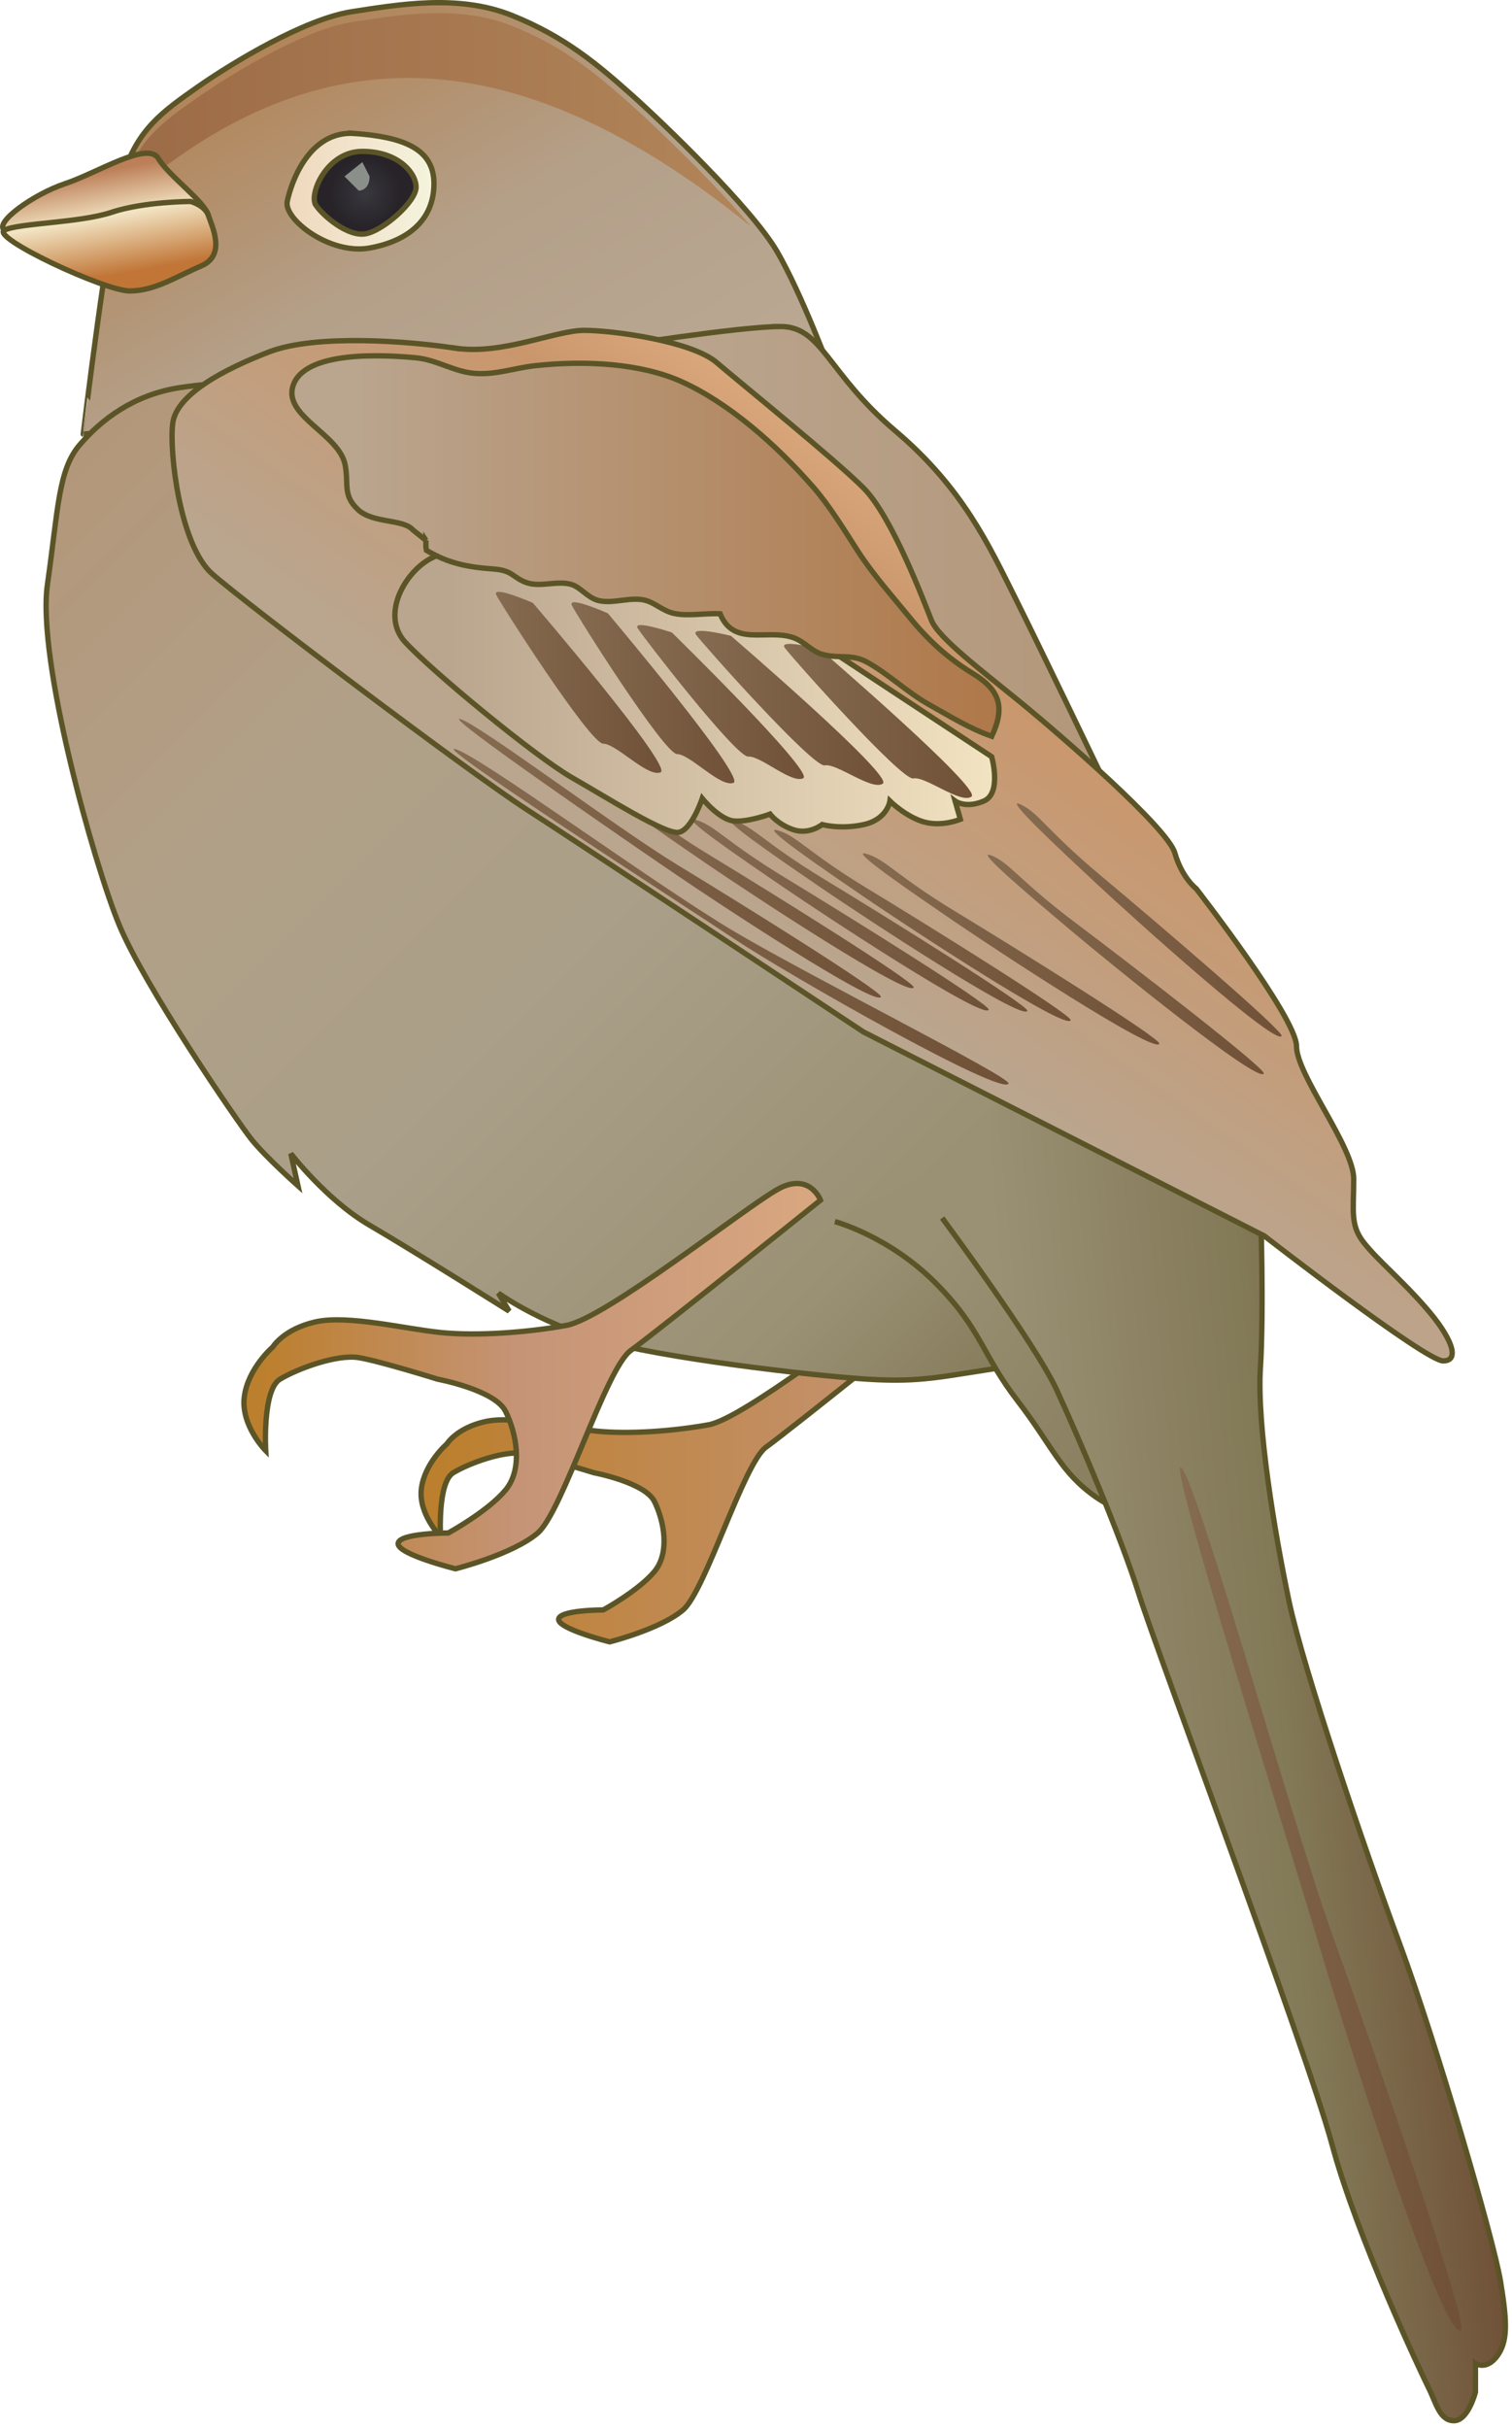 
        <svg xmlns:rdf="http://www.w3.org/1999/02/22-rdf-syntax-ns#" xmlns="http://www.w3.org/2000/svg" xmlns:cc="http://creativecommons.org/ns#" xmlns:xlink="http://www.w3.org/1999/xlink" xmlns:dc="http://purl.org/dc/elements/1.1/" x="0px" y="0px" width="312" height="501" viewBox="0 0 312 501" xml:space="preserve">
            <title>Spizella pusilla (Field Sparrow)</title>
            <desc xmlns:ian_image_library="https://ian.umces.edu/media-library/">
                <ian_image_library:title>Spizella pusilla (Field Sparrow)</ian_image_library:title>
                <ian_image_library:descr>Illustration of Spizella pusilla (Field Sparrow)</ian_image_library:descr>
                <ian_image_library:scene>
                    <ian_image_library:contains>bird, field, sparrow, Chordata, Aves, Passeriformes, Emberizidae, Spizella, pusilla</ian_image_library:contains>
                    <ian_image_library:when>2005-03-09</ian_image_library:when>
                </ian_image_library:scene>
            </desc>
            
 <defs></defs>
 <linearGradient id="ian_symbols_f870c74946f17f049133736d1734aa25" y2="111.29" gradientUnits="userSpaceOnUse" x2="112.18" y1="9.937" x1="53.663">
  <stop stop-color="#B28559" offset=".006"/>
  <stop stop-color="#B4A089" offset=".461"/>
  <stop stop-color="#BBA994" offset="1"/>
 </linearGradient>
 <path stroke="#5B5427" stroke-width="1.103" d="m25.354 36.338c2.965-9.605 8.068-13.232 15.451-18.404 7.39-5.167 22.162-14.025 31.75-15.512 9.602-1.466 21.979-3.685 33.04.743 11.081 4.434 17.921 10.345 24.571 16.245 6.643 5.911 24.978 23.581 30.149 32.429 5.171 8.873 11.21 25.183 11.21 25.183l-154.35 12.543c-.004 0 5.228-43.625 8.174-53.227z" fill="url(#ian_symbols_f870c74946f17f049133736d1734aa25)"/>
 <linearGradient id="ian_symbols_d0c2c401e11670e4e9976602bb2af6c5" y2="303.3" gradientUnits="userSpaceOnUse" x2="192.98" y1="303.3" x1="86.885">
  <stop stop-color="#BC7F2D" offset=".028"/>
  <stop stop-color="#C59477" offset="1"/>
 </linearGradient>
 <path stroke="#5B5427" stroke-width="1.103" d="m185.08 268.94c-5.931 3.294-31.608 23.709-38.855 25.023-7.247 1.313-16.462 1.981-23.051 1.313-6.589-.648-17.121-3.294-23.051-1.971-5.924 1.323-7.905 4.607-7.905 4.607s-4.608 3.953-5.266 9.229c-.651 5.266 3.956 9.874 3.956 9.874s-.658-11.187 2.64-13.168c3.292-1.981 10.525-4.607 14.488-3.963 3.942.668 14.474 3.963 14.474 3.963s10.539 1.981 12.52 5.92c1.968 3.963 3.285 10.542 0 14.491-3.298 3.953-10.538 7.902-10.538 7.902s-9.222 0-9.222 1.972c0 1.971 10.531 4.621 10.531 4.621s10.539-2.65 15.153-6.593c4.614-3.949 12.52-30.295 17.127-33.589s34.906-27.659 34.906-27.659-1.98-5.26-7.9-1.96z" fill="url(#ian_symbols_d0c2c401e11670e4e9976602bb2af6c5)"/>
 <linearGradient id="ian_symbols_d37eceafe8f70f5491317738d481fafe" y2="292.85" gradientUnits="userSpaceOnUse" x2="207.36" y1="96.774" x1="11.285">
  <stop stop-color="#B3977A" offset="0"/>
  <stop stop-color="#B1A088" offset=".286"/>
  <stop stop-color="#A99F88" offset=".551"/>
  <stop stop-color="#9A9074" offset=".837"/>
  <stop stop-color="#827957" offset="1"/>
 </linearGradient>
 <path stroke="#5B5427" stroke-width="1.103" d="m53.358 79.231s-6.65-.732-16.245.743c-9.602 1.476-16.245 6.643-20.669 11.811-4.438 5.167-4.438 13.296-6.657 28.813-2.206 15.501 9.595 57.601 14.773 70.154 5.17 12.554 24.361 40.609 27.326 44.314 2.952 3.681 9.602 9.592 9.602 9.592l-1.473-6.644s7.383 9.605 16.246 14.773 28.799 17.721 28.799 17.721l-2.219-3.702s8.129 5.92 20.676 9.612c12.554 3.695 43.571 7.386 55.393 8.129 11.807.733 15.376-.624 30.875-2.84 15.52-2.208 45.926-38.523 45.926-38.523l-202.35-163.95z" fill="url(#ian_symbols_d37eceafe8f70f5491317738d481fafe)"/>
 <linearGradient id="ian_symbols_f4481353a07f5da4898e95952b7aee2b" y2="286.04" gradientUnits="userSpaceOnUse" x2="271.51" y1="228.23" x1="188.94">
  <stop stop-color="#9A9074" offset=".185"/>
  <stop stop-color="#827957" offset="1"/>
 </linearGradient>
 <path stroke="#5B5427" stroke-width="1.103" d="m172.27 252.04s11.067 2.962 20.669 12.554c9.609 9.605 9.609 14.772 16.992 24.364 7.39 9.605 8.849 14.773 16.245 19.94 7.39 5.167 23.635 8.129 23.635 8.129l-3.705-103.39" fill="url(#ian_symbols_f4481353a07f5da4898e95952b7aee2b)"/>
 <linearGradient id="ian_symbols_048152b64e8dff047962d24260b23641" y2="352.07" gradientUnits="userSpaceOnUse" x2="299.57" y1="360.44" x1="203.96">
  <stop stop-color="#9A9074" offset=".107"/>
  <stop stop-color="#827957" offset=".64"/>
  <stop stop-color="#705137" offset="1"/>
 </linearGradient>
 <path stroke="#5B5427" stroke-width="1.103" d="m194.41 251.3s19.197 25.851 23.628 35.456c4.438 9.591 13.232 30.21 16.932 42.021 3.69 11.82 34.77 94.594 39.927 113.8 5.185 19.197 18.478 47.264 19.95 50.215 1.479 2.948 2.219 6.653 5.171 6.653s4.438-5.91 4.438-5.91v-5.91s2.204 1.485 4.438-1.476c2.191-2.962 2.191-6.654.726-15.517-1.486-8.858-13.36-49.481-20.744-69.422-7.383-19.929-19.93-56.857-22.901-70.887-2.952-14.04-6.63-36.186-5.897-47.996.74-11.824.062-32.507.062-32.507l-46.53-37.661" fill="url(#ian_symbols_048152b64e8dff047962d24260b23641)"/>
 <linearGradient id="ian_symbols_e305393d1f4eec9459973bcdb6d23241" y2="24.721" gradientUnits="userSpaceOnUse" x2="154.96" y1="24.721" x1="24.437">
  <stop stop-color="#9C6B47" offset=".006"/>
  <stop stop-color="#B28559" offset="1"/>
 </linearGradient>
 <path d="m154.96 46.738c-7.634-9.11-19.672-20.619-24.789-25.172-6.65-5.9-13.49-11.821-24.571-16.249-11.061-4.424-23.438-2.206-33.04-.743-9.588 1.486-24.361 10.338-31.75 15.515-7.383 5.167-12.486 8.798-15.451 18.399-.278.926-.59 2.199-.917 3.705 36.896-32.774 77.648-38.349 130.52 4.545z" fill="url(#ian_symbols_e305393d1f4eec9459973bcdb6d23241)"/>
 <linearGradient id="ian_symbols_52c62e0b8eb5b78461957bd159067941" y2="39.435" gradientUnits="userSpaceOnUse" x2="89.547" y1="39.435" x1="59.229">
  <stop stop-color="#EFD8BD" offset=".006"/>
  <stop stop-color="#F5F4DE" offset="1"/>
 </linearGradient>
 <path stroke="#5B5427" stroke-width="1.103" d="m73.301 27.541c9.588.743 16.246 2.961 16.246 10.335 0 7.386-5.171 11.824-13.287 13.296-8.129 1.476-17.725-5.91-16.992-9.602.747-3.695 4.425-14.773 14.033-14.029z" fill="url(#ian_symbols_52c62e0b8eb5b78461957bd159067941)"/>
 <radialGradient id="ian_symbols_d67300a9b10054942554db8f5b9b2bfa" gradientUnits="userSpaceOnUse" cy="39.77" cx="75.354" r="9.569">
  <stop stop-color="#38383D" offset="0"/>
  <stop stop-color="#272329" offset=".753"/>
 </radialGradient>
 <path stroke="#5B5427" stroke-width="1.103" d="m65.172 42.313c-1.479-2.218 2.226-11.077 9.603-11.077 7.383 0 11.081 4.435 11.081 7.383 0 2.952-6.644 8.862-10.335 9.605-3.698.733-8.876-3.706-10.349-5.911z" fill="url(#ian_symbols_d67300a9b10054942554db8f5b9b2bfa)"/>
 <linearGradient id="ian_symbols_63bcbbe1dbb1e4e42d503d421a4faace" y2="50.522" gradientUnits="userSpaceOnUse" x2="22.638" y1="33.398" x1="19.619">
  <stop stop-color="#BC7F58" offset=".118"/>
  <stop stop-color="#F2E3C2" offset=".68"/>
 </linearGradient>
 <path stroke="#5B5427" stroke-width="1.103" d="m32.688 32.708c-2.232-3.691-12.567 2.962-19.21 5.168-6.643 2.218-14.772 8.128-12.554 9.604 2.219 1.476 14.773 3.691 20.676 2.962 5.911-.756 22.156-2.962 21.423-5.924-.732-2.948-8.129-8.115-10.335-11.81z" fill="url(#ian_symbols_63bcbbe1dbb1e4e42d503d421a4faace)"/>
 <linearGradient id="ian_symbols_dab42805d3d87044a590cb76abd72a25" y2="114.17" gradientUnits="userSpaceOnUse" x2="227.76" y1="114.17" x1="125.55">
  <stop stop-color="#BAA58E" offset=".09"/>
  <stop stop-color="#B3977A" offset="1"/>
 </linearGradient>
 <path stroke="#5B5427" stroke-width="1.103" d="m161.05 67.366c8.611 0 9.689 9.689 23.676 21.511 13.985 11.845 19.346 23.675 24.74 34.431 5.382 10.769 18.295 37.661 18.295 37.661l-59.179-19.356-43.029-69.941c0 .002 26.89-4.303 35.5-4.303z" fill="url(#ian_symbols_dab42805d3d87044a590cb76abd72a25)"/>
 <linearGradient id="ian_symbols_7ef56e03cccf18c4f954a108b007ad92" y2="60.617" gradientUnits="userSpaceOnUse" x2="24.687" y1="43.575" x1="21.682">
  <stop stop-color="#F2E3C2" offset=".067"/>
  <stop stop-color="#C17637" offset=".764"/>
 </linearGradient>
 <path stroke="#5B5427" stroke-width="1.103" d="m23.06 43.789c6.67-2.219 16.258-2.219 16.258-2.219s2.973.743 3.705 2.948c.733 2.22 3.685 8.129-1.473 10.338-5.184 2.216-9.608 5.177-14.786 5.177-5.165 0-28.792-11.077-25.841-12.553s15.52-1.476 22.137-3.691z" fill="url(#ian_symbols_7ef56e03cccf18c4f954a108b007ad92)"/>
 <linearGradient id="ian_symbols_12ad05a1aa3247e4359c3a292d9331cf" y2="119.6" gradientUnits="userSpaceOnUse" x2="211.94" y1="200" x1="155.65">
  <stop stop-color="#BAA58E" offset=".09"/>
  <stop stop-color="#CA976C" offset=".786"/>
  <stop stop-color="#D9A77B" offset="1"/>
 </linearGradient>
 <path stroke="#5B5427" stroke-width="1.103" d="m93.985 71.844c-9.609-1.476-28.813-2.948-38.407.744-9.603 3.691-19.211 8.862-19.937 14.772-.747 5.911 1.472 25.108 8.116 31.018 6.657 5.9 52.434 40.545 64.987 48.675 12.567 8.129 69.418 45.855 69.418 45.855l82.726 42.088s33.209 25.786 36.914 25.786 1.555-5.103-3.63-11.017c-5.157-5.911-9.73-9.592-12.676-13.297-2.951-3.681-2.158-6.575-2.158-13.219 0-6.657-11.807-21.48-11.807-27.391s-20.684-32.494-20.684-32.494-2.952-2.219-4.424-7.386c-1.479-5.167-23.648-24.375-31.765-31.018-8.115-6.644-16.991-13.297-18.464-16.981-1.479-3.702-8.116-21.423-14.033-27.324-5.896-5.91-25.107-21.426-30.271-25.85-5.17-4.438-21.416-6.643-27.326-6.643-5.92-.013-17 5.143-26.585 3.667z" fill="url(#ian_symbols_12ad05a1aa3247e4359c3a292d9331cf)"/>
 <linearGradient id="ian_symbols_2c12e6e51ebfcf243546d005724721e1" y2="283.93" gradientUnits="userSpaceOnUse" x2="169.31" y1="283.93" x1="50.342">
  <stop stop-color="#BC7F2D" offset=".028"/>
  <stop stop-color="#C59477" offset=".477"/>
  <stop stop-color="#D9A780" offset="1"/>
 </linearGradient>
 <path stroke="#5B5427" stroke-width="1.103" d="m160.44 245.4c-6.656 3.685-35.456 26.583-43.571 28.059-8.129 1.476-18.464 2.219-25.854 1.476-7.376-.733-19.197-3.695-25.848-2.219-6.643 1.486-8.862 5.178-8.862 5.178s-5.171 4.438-5.897 10.338c-.733 5.911 4.424 11.078 4.424 11.078s-.732-12.554 2.958-14.763c3.692-2.215 11.807-5.178 16.246-4.435 4.424.733 16.245 4.435 16.245 4.435s11.821 2.209 14.033 6.633c2.219 4.434 3.691 11.821 0 16.258-3.691 4.424-11.814 8.849-11.814 8.849s-10.348 0-10.348 2.219c0 2.215 11.828 5.167 11.828 5.167s11.807-2.952 16.985-7.386c5.157-4.425 14.019-33.956 19.197-37.661 5.157-3.691 39.147-31.008 39.147-31.008s-2.23-5.92-8.88-2.23z" fill="url(#ian_symbols_2c12e6e51ebfcf243546d005724721e1)"/>
 <path d="m71.083 36.403l3.692-2.953 1.486 2.953c0 2.948-2.219 2.948-2.219 2.948l-2.959-2.948z" fill="#8B8F8A"/>
 <linearGradient id="ian_symbols_1448aa19ca1ca434f1372d3d03f04ce7" y2="189.14" gradientUnits="userSpaceOnUse" x2="208.12" y1="189.14" x1="93.621">
  <stop stop-color="#856B50" offset=".006"/>
  <stop stop-color="#705137" offset="1"/>
 </linearGradient>
 <path d="m93.985 154.56c5.157 1.476 41.339 28.07 57.59 37.665 16.252 9.591 57.069 30.047 56.54 31.316-1.147 2.823-45.451-22.393-56.54-29.779-11.08-7.38-62.78-40.67-57.595-39.2z" fill="url(#ian_symbols_1448aa19ca1ca434f1372d3d03f04ce7)"/>
 <linearGradient id="ian_symbols_f7969c2a236867a499d37770db52d9ef" y2="177.08" gradientUnits="userSpaceOnUse" x2="181.78" y1="177.08" x1="94.706">
  <stop stop-color="#856B50" offset=".006"/>
  <stop stop-color="#705137" offset="1"/>
 </linearGradient>
 <path d="m94.996 148.36c4.038 1.194 32.307 22.522 45.017 30.221 12.689 7.708 42.167 26.054 41.76 27.078-.916 2.25-33.882-19.455-42.54-25.389-8.68-5.92-48.285-33.08-44.234-31.91z" fill="url(#ian_symbols_f7969c2a236867a499d37770db52d9ef)"/>
 <linearGradient id="ian_symbols_94ccc0e04f62e254f9c57407d381e48a" y2="184.17" gradientUnits="userSpaceOnUse" x2="188.55" y1="184.17" x1="127.36">
  <stop stop-color="#856B50" offset=".006"/>
  <stop stop-color="#705137" offset="1"/>
 </linearGradient>
 <path d="m128.1 164.56c4.044 1.184 5.972 4.394 18.682 12.083 12.689 7.708 42.167 26.054 41.76 27.075-.916 2.263-33.882-19.455-42.547-25.375-8.65-5.92-21.92-14.96-17.89-13.78z" fill="url(#ian_symbols_94ccc0e04f62e254f9c57407d381e48a)"/>
 <linearGradient id="ian_symbols_ba8ad425cbfc7fc479ef5960fec77f20" y2="188.77" gradientUnits="userSpaceOnUse" x2="204.02" y1="188.77" x1="142.83">
  <stop stop-color="#856B50" offset=".006"/>
  <stop stop-color="#705137" offset="1"/>
 </linearGradient>
 <path d="m143.58 169.15c4.044 1.185 5.972 4.395 18.668 12.093 12.689 7.708 42.18 26.054 41.773 27.079-.917 2.25-33.896-19.468-42.547-25.389-8.66-5.92-21.93-14.96-17.89-13.78z" fill="url(#ian_symbols_ba8ad425cbfc7fc479ef5960fec77f20)"/>
 <linearGradient id="ian_symbols_0b168eb4616223549573c0ce27bfa465" y2="189.01" gradientUnits="userSpaceOnUse" x2="212" y1="189.01" x1="150.81">
  <stop stop-color="#856B50" offset=".006"/>
  <stop stop-color="#705137" offset="1"/>
 </linearGradient>
 <path d="m151.56 169.4c4.037 1.174 5.964 4.383 18.66 12.092 12.703 7.708 42.181 26.054 41.773 27.065-.909 2.263-33.895-19.455-42.554-25.385-8.65-5.93-21.93-14.96-17.88-13.78z" fill="url(#ian_symbols_0b168eb4616223549573c0ce27bfa465)"/>
 <linearGradient id="ian_symbols_a7a4cef29ecf1094ad3013e0e052fe3a" y2="190.94" gradientUnits="userSpaceOnUse" x2="220.94" y1="190.94" x1="159.75">
  <stop stop-color="#856B50" offset=".006"/>
  <stop stop-color="#705137" offset="1"/>
 </linearGradient>
 <path d="m160.5 171.33c4.044 1.184 5.972 4.395 18.668 12.103 12.696 7.698 42.173 26.044 41.772 27.065-.916 2.263-33.888-19.465-42.56-25.386-8.65-5.92-21.92-14.97-17.88-13.78z" fill="url(#ian_symbols_a7a4cef29ecf1094ad3013e0e052fe3a)"/>
 <linearGradient id="ian_symbols_eceba7293fc307d4e57a60ee3db0ccd9" y2="195.79" gradientUnits="userSpaceOnUse" x2="239.22" y1="195.79" x1="178.04">
  <stop stop-color="#856B50" offset=".006"/>
  <stop stop-color="#705137" offset="1"/>
 </linearGradient>
 <path d="m178.79 176.17c4.045 1.184 5.972 4.394 18.675 12.092 12.689 7.698 42.174 26.054 41.76 27.075-.902 2.253-33.882-19.465-42.547-25.386-8.64-5.92-21.91-14.96-17.88-13.78z" fill="url(#ian_symbols_eceba7293fc307d4e57a60ee3db0ccd9)"/>
 <linearGradient id="ian_symbols_16d6da4f93d92d441123938a75d97942" y2="391.78" gradientUnits="userSpaceOnUse" x2="301.59" y1="391.78" x1="243.48">
  <stop stop-color="#856B50" offset=".006"/>
  <stop stop-color="#705137" offset="1"/>
 </linearGradient>
 <path d="m243.9 302.98c4.093 5.632 22.726 73.181 31.297 96.952 8.55 23.773 27.943 79.662 26.295 80.826-3.664 2.605-24.056-61.747-29.165-78.983-5.12-17.23-32.55-104.42-28.44-98.8z" fill="url(#ian_symbols_16d6da4f93d92d441123938a75d97942)"/>
 <linearGradient id="ian_symbols_56ce0689e0f32e747db817f2db03396a" y2="198.98" gradientUnits="userSpaceOnUse" x2="260.79" y1="198.98" x1="203.82">
  <stop stop-color="#856B50" offset=".006"/>
  <stop stop-color="#705137" offset="1"/>
 </linearGradient>
 <path d="m204.56 176.5c3.896 1.574 5.504 4.954 17.365 13.89 11.868 8.937 39.364 30.125 38.855 31.103-1.141 2.154-31.777-22.75-39.799-29.512-8.01-6.76-20.31-17.08-16.42-15.48z" fill="url(#ian_symbols_56ce0689e0f32e747db817f2db03396a)"/>
 <linearGradient id="ian_symbols_7525d4ae3e47d2946930c13adcdbb8d1" y2="143.11" gradientUnits="userSpaceOnUse" x2="205.24" y1="143.11" x1="81.476">
  <stop stop-color="#BAA58E" offset=".09"/>
  <stop stop-color="#F2E3C2" offset="1"/>
 </linearGradient>
 <path stroke="#5B5427" stroke-width="1.103" d="m83.582 132.46c5.395 5.92 26.906 23.665 34.431 27.971 7.539 4.306 19.367 11.841 22.061 11.295 2.68-.53 4.832-6.99 4.832-6.99s3.61 4.479 6.657 4.662c3.033.184 7.328-1.432 7.328-1.432s1.615 2.155 4.845 3.23c3.23 1.076 5.925-1.076 5.925-1.076s3.766 1.076 8.604 0c4.846-1.079 5.368-4.845 5.368-4.845s3.243 3.22 7.003 4.306c3.766 1.065 7.532-.54 7.532-.54l-1.072-3.766s2.151 1.616 5.917 0c3.773-1.615 1.615-9.15 1.615-9.15l-47.338-31.205s-61.33-12.371-67.247-10.216c-5.902 2.18-11.825 11.86-6.451 17.78z" fill="url(#ian_symbols_7525d4ae3e47d2946930c13adcdbb8d1)"/>
 <linearGradient id="ian_symbols_5e983e468f28c904898051076a0cc93a" y2="189.81" gradientUnits="userSpaceOnUse" x2="264.47" y1="189.81" x1="209.84">
  <stop stop-color="#856B50" offset=".006"/>
  <stop stop-color="#705137" offset="1"/>
 </linearGradient>
 <path d="m210.58 165.96c3.813 1.775 5.245 5.232 16.632 14.759 11.406 9.517 37.79 32.086 37.24 33.023-1.249 2.097-30.584-24.324-38.252-31.473-7.67-7.17-19.44-18.09-15.62-16.31z" fill="url(#ian_symbols_5e983e468f28c904898051076a0cc93a)"/>
 <linearGradient id="ian_symbols_5b5316f8b7f4d4448dc7a661930aa9be" y2="140.79" gradientUnits="userSpaceOnUse" x2="136.48" y1="140.79" x1="102.32">
  <stop stop-color="#856B50" offset=".006"/>
  <stop stop-color="#705137" offset="1"/>
 </linearGradient>
 <path d="m102.42 122.77c1.072 2.151 19.36 30.662 22.04 30.662 2.694 0 9.154 7 11.848 5.924 2.687-1.079-26.356-34.97-26.356-34.97s-8.62-3.76-7.53-1.61z" fill="url(#ian_symbols_5b5316f8b7f4d4448dc7a661930aa9be)"/>
 <linearGradient id="ian_symbols_6df7158c952dc5a43560c407f37d8e6e" y2="142.94" gradientUnits="userSpaceOnUse" x2="151.54" y1="142.94" x1="117.92">
  <stop stop-color="#856B50" offset=".006"/>
  <stop stop-color="#705137" offset="1"/>
 </linearGradient>
 <path d="m118.01 124.92c1.059 2.155 19.068 30.665 21.714 30.665s8.991 6.996 11.638 5.92c2.64-1.075-25.935-34.97-25.935-34.97s-8.46-3.76-7.41-1.61z" fill="url(#ian_symbols_6df7158c952dc5a43560c407f37d8e6e)"/>
 <linearGradient id="ian_symbols_be25ec5469770d345133c84b26aafd92" y2="144.85" gradientUnits="userSpaceOnUse" x2="165.89" y1="144.85" x1="131.49">
  <stop stop-color="#856B50" offset=".006"/>
  <stop stop-color="#705137" offset="1"/>
 </linearGradient>
 <path d="m131.6 129.64c1.174 1.897 20.344 26.682 22.807 26.455s8.964 5.683 11.346 4.468c2.382-1.218-27.109-30.062-27.109-30.062s-8.21-2.76-7.05-.87z" fill="url(#ian_symbols_be25ec5469770d345133c84b26aafd92)"/>
 <linearGradient id="ian_symbols_d048142e48f25d74d1cea56441754e25" y2="146.05" gradientUnits="userSpaceOnUse" x2="182.29" y1="146.05" x1="143.5">
  <stop stop-color="#856B50" offset=".006"/>
  <stop stop-color="#705137" offset="1"/>
 </linearGradient>
 <path d="m143.66 131c1.445 1.982 24.096 27.412 26.533 26.916 2.442-.515 9.784 5.351 11.99 3.746 2.219-1.615-31.351-30.468-31.351-30.468s-8.61-2.18-7.17-.20z" fill="url(#ian_symbols_d048142e48f25d74d1cea56441754e25)"/>
 <linearGradient id="ian_symbols_a10614c568b05ab41deab9a7aeec0a84" y2="148.74" gradientUnits="userSpaceOnUse" x2="200.58" y1="148.74" x1="161.79">
  <stop stop-color="#856B50" offset=".006"/>
  <stop stop-color="#705137" offset="1"/>
 </linearGradient>
 <path d="m161.95 133.68c1.445 1.981 24.097 27.435 26.525 26.93 2.45-.519 9.778 5.35 11.997 3.745 2.22-1.604-31.35-30.468-31.35-30.468s-8.61-2.19-7.18-.21z" fill="url(#ian_symbols_a10614c568b05ab41deab9a7aeec0a84)"/>
 <linearGradient id="ian_symbols_cdec31a5e78828c44d740f9e3e03f827" y2="112.66" gradientUnits="userSpaceOnUse" x2="206.13" y1="112.66" x1="60.229">
  <stop stop-color="#BAA58E" offset=".09"/>
  <stop stop-color="#AF7849" offset="1"/>
 </linearGradient>
 <path stroke="#5B5427" stroke-width="1.103" d="m87.884 111.48c0 .719-.047 1.377.102 2.056 4.512 2.69 8.448 3.477 13.876 3.864 4.038.292 3.95 1.842 6.861 2.833 2.789.957 6.351-.495 9.181.353 1.907.573 3.298 2.684 5.469 3.285 3.013.821 6.684-.794 9.71-.031 2.144.55 3.542 2.141 5.91 2.701 2.891.679 6.644-.085 9.595.099 2.823 6.813 9.507 3.131 14.915 4.855 2.633.838 3.956 3.078 6.691 3.651 3.406.719 5.646-.208 8.727 1.476 4.152 2.25 8.318 6.253 12.784 8.75 4.396 2.446 8.23 4.889 12.947 6.538 2.796-6.033 1.696-9.531-3.923-12.964-5.103-3.101-9.215-6.871-13.049-11.587-3.576-4.39-7.6-8.882-10.735-13.758-2.626-4.082-5.781-9.279-9.16-13.133-7.634-8.733-17.379-17.334-27.198-21.749-8.353-3.749-19.753-4.394-30.102-3.274-4.234.452-7.878 1.863-12.255 1.615-4.458-.257-7.973-2.842-12.506-3.25-6.12-.56-23.071-1.66-25.304 5.931-1.798 6.192 9.542 9.853 10.79 16.14.793 4.003-.563 6.267 2.667 9.27 3.08 2.874 9.303 1.883 11.318 4.177l2.694 2.16z" fill="url(#ian_symbols_cdec31a5e78828c44d740f9e3e03f827)"/>
</svg>
